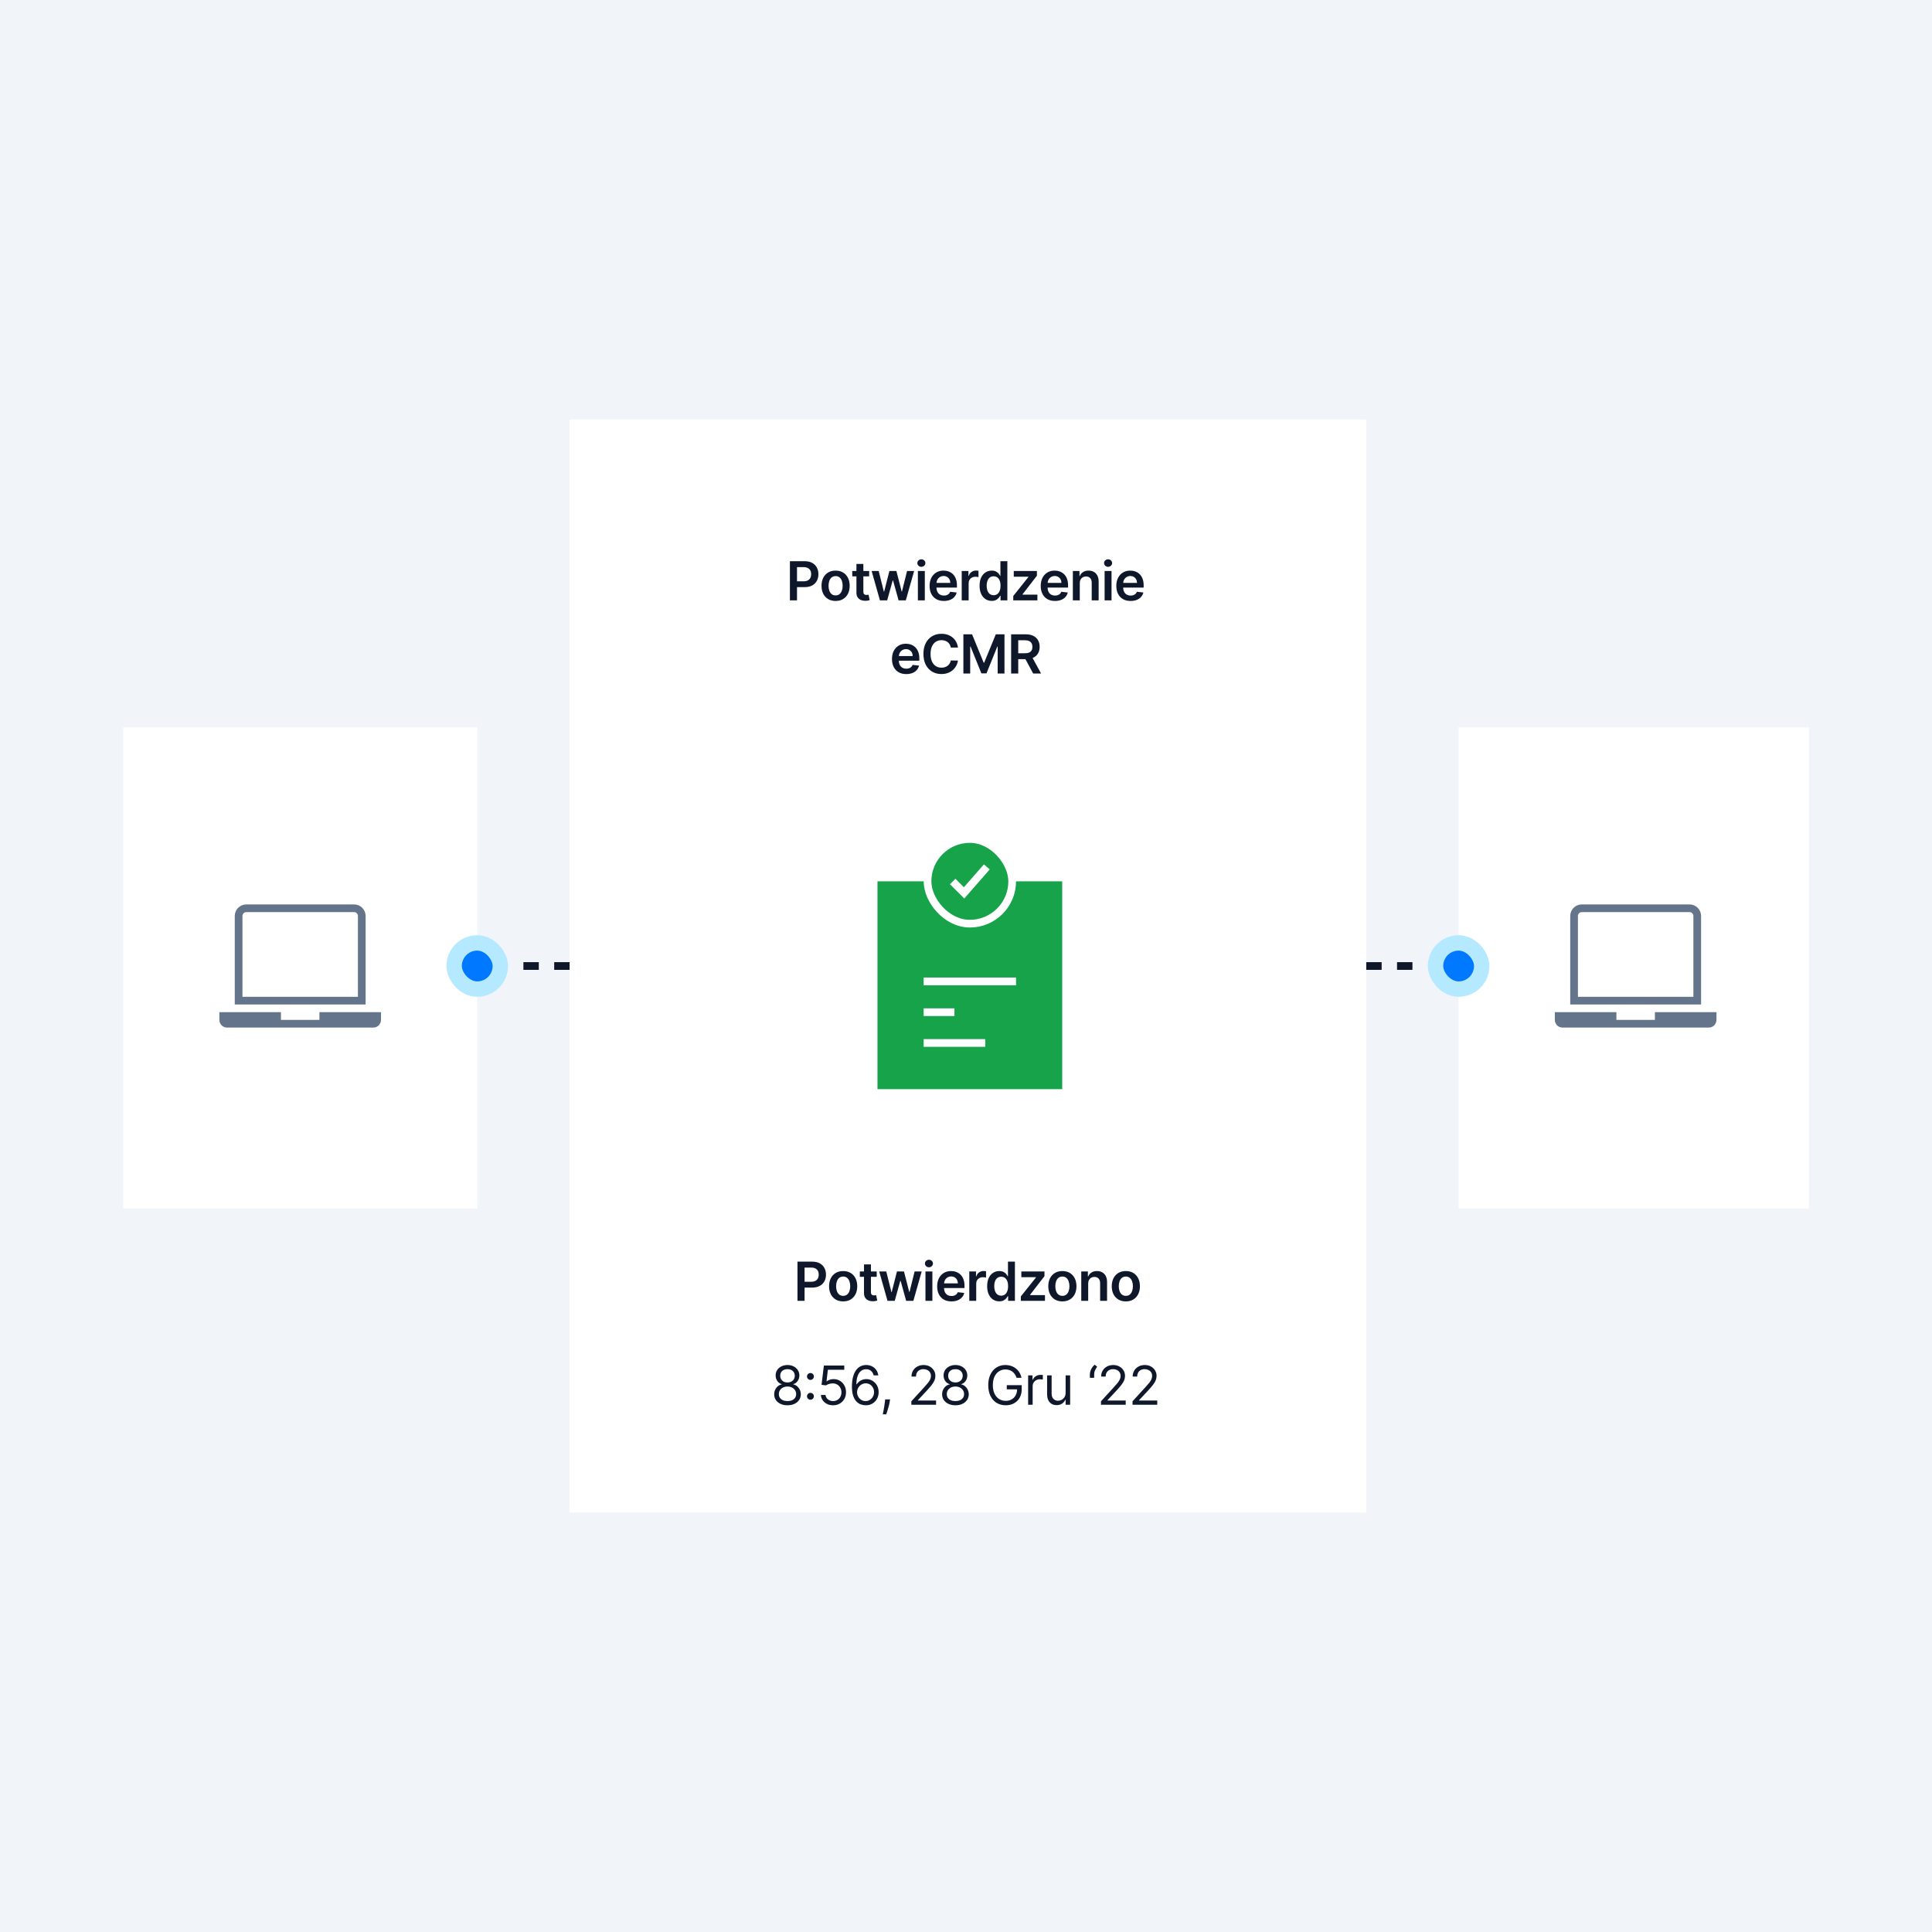<svg width="502" height="502" viewBox="0 0 502 502" fill="none" xmlns="http://www.w3.org/2000/svg">
<rect width="502" height="502" fill="#F1F5F9"/>
<rect width="92" height="125" transform="translate(32 189)" fill="white"/>
<path d="M62 238C62 236.895 62.895 236 64 236H92C93.105 236 94 236.895 94 238V260H62V238Z" stroke="#64748B" stroke-width="2"/>
<path d="M58 264H72V265C72 265.552 72.448 266 73 266H83C83.552 266 84 265.552 84 265V264H98V265C98 265.552 97.552 266 97 266H59C58.448 266 58 265.552 58 265V264Z" fill="#64748B" stroke="#64748B" stroke-width="2"/>
<rect width="91" height="125" transform="translate(379 189)" fill="white"/>
<path d="M409 238C409 236.895 409.895 236 411 236H439C440.105 236 441 236.895 441 238V260H409V238Z" stroke="#64748B" stroke-width="2"/>
<path d="M405 264H419V265C419 265.552 419.448 266 420 266H430C430.552 266 431 265.552 431 265V264H445V265C445 265.552 444.552 266 444 266H406C405.448 266 405 265.552 405 265V264Z" fill="#64748B" stroke="#64748B" stroke-width="2"/>
<rect width="207" height="284" transform="translate(148 109)" fill="white"/>
<path d="M205.245 156V145.818H209.063C209.845 145.818 210.501 145.964 211.032 146.256C211.565 146.547 211.968 146.948 212.24 147.459C212.515 147.966 212.652 148.543 212.652 149.189C212.652 149.842 212.515 150.422 212.24 150.929C211.965 151.436 211.559 151.835 211.022 152.127C210.485 152.415 209.824 152.56 209.038 152.56H206.508V151.043H208.79C209.247 151.043 209.621 150.964 209.913 150.805C210.205 150.646 210.42 150.427 210.559 150.148C210.702 149.87 210.773 149.55 210.773 149.189C210.773 148.828 210.702 148.509 210.559 148.234C210.42 147.959 210.203 147.746 209.908 147.593C209.616 147.437 209.24 147.359 208.78 147.359H207.089V156H205.245ZM217.117 156.149C216.371 156.149 215.725 155.985 215.178 155.657C214.631 155.329 214.207 154.87 213.905 154.28C213.607 153.69 213.458 153 213.458 152.212C213.458 151.423 213.607 150.732 213.905 150.138C214.207 149.545 214.631 149.085 215.178 148.756C215.725 148.428 216.371 148.264 217.117 148.264C217.862 148.264 218.509 148.428 219.056 148.756C219.602 149.085 220.025 149.545 220.323 150.138C220.625 150.732 220.776 151.423 220.776 152.212C220.776 153 220.625 153.69 220.323 154.28C220.025 154.87 219.602 155.329 219.056 155.657C218.509 155.985 217.862 156.149 217.117 156.149ZM217.127 154.707C217.531 154.707 217.869 154.596 218.141 154.374C218.413 154.149 218.615 153.847 218.747 153.469C218.883 153.092 218.951 152.671 218.951 152.207C218.951 151.739 218.883 151.317 218.747 150.939C218.615 150.558 218.413 150.254 218.141 150.029C217.869 149.804 217.531 149.691 217.127 149.691C216.712 149.691 216.368 149.804 216.092 150.029C215.821 150.254 215.617 150.558 215.481 150.939C215.348 151.317 215.282 151.739 215.282 152.207C215.282 152.671 215.348 153.092 215.481 153.469C215.617 153.847 215.821 154.149 216.092 154.374C216.368 154.596 216.712 154.707 217.127 154.707ZM225.836 148.364V149.756H221.447V148.364H225.836ZM222.53 146.534H224.33V153.703C224.33 153.945 224.367 154.131 224.439 154.26C224.516 154.386 224.615 154.472 224.738 154.518C224.86 154.565 224.996 154.588 225.145 154.588C225.258 154.588 225.361 154.58 225.454 154.563C225.55 154.547 225.623 154.532 225.672 154.518L225.976 155.925C225.88 155.959 225.742 155.995 225.563 156.035C225.387 156.075 225.172 156.098 224.917 156.104C224.466 156.118 224.06 156.05 223.699 155.901C223.337 155.748 223.051 155.513 222.839 155.195C222.63 154.876 222.527 154.479 222.53 154.001V146.534ZM228.638 156L226.48 148.364H228.314L229.657 153.733H229.726L231.099 148.364H232.913L234.285 153.703H234.36L235.682 148.364H237.522L235.359 156H233.485L232.053 150.839H231.949L230.517 156H228.638ZM238.498 156V148.364H240.298V156H238.498ZM239.403 147.28C239.118 147.28 238.873 147.185 238.667 146.996C238.462 146.804 238.359 146.574 238.359 146.305C238.359 146.034 238.462 145.803 238.667 145.614C238.873 145.422 239.118 145.326 239.403 145.326C239.692 145.326 239.937 145.422 240.139 145.614C240.345 145.803 240.447 146.034 240.447 146.305C240.447 146.574 240.345 146.804 240.139 146.996C239.937 147.185 239.692 147.28 239.403 147.28ZM245.249 156.149C244.484 156.149 243.823 155.99 243.266 155.672C242.712 155.35 242.286 154.896 241.988 154.31C241.69 153.72 241.541 153.025 241.541 152.227C241.541 151.441 241.69 150.752 241.988 150.158C242.29 149.562 242.711 149.098 243.251 148.766C243.791 148.432 244.426 148.264 245.155 148.264C245.626 148.264 246.07 148.34 246.487 148.493C246.908 148.642 247.28 148.874 247.601 149.189C247.926 149.504 248.181 149.905 248.367 150.392C248.552 150.876 248.645 151.453 248.645 152.122V152.674H242.386V151.461H246.92C246.917 151.116 246.842 150.81 246.696 150.541C246.55 150.269 246.347 150.056 246.085 149.9C245.826 149.744 245.525 149.666 245.18 149.666C244.812 149.666 244.489 149.756 244.21 149.935C243.932 150.11 243.715 150.342 243.559 150.631C243.407 150.916 243.329 151.229 243.325 151.57V152.629C243.325 153.073 243.407 153.455 243.569 153.773C243.731 154.088 243.959 154.33 244.25 154.499C244.542 154.664 244.883 154.747 245.274 154.747C245.536 154.747 245.773 154.711 245.985 154.638C246.197 154.562 246.381 154.451 246.537 154.305C246.693 154.159 246.811 153.978 246.89 153.763L248.57 153.952C248.464 154.396 248.262 154.784 247.964 155.115C247.669 155.443 247.291 155.698 246.83 155.881C246.37 156.06 245.843 156.149 245.249 156.149ZM249.888 156V148.364H251.633V149.636H251.712C251.851 149.196 252.09 148.856 252.428 148.617C252.769 148.375 253.159 148.254 253.596 148.254C253.696 148.254 253.807 148.259 253.93 148.269C254.055 148.276 254.16 148.287 254.243 148.304V149.96C254.166 149.933 254.046 149.91 253.88 149.89C253.717 149.867 253.56 149.855 253.407 149.855C253.079 149.855 252.784 149.926 252.523 150.069C252.264 150.208 252.06 150.402 251.911 150.651C251.762 150.899 251.687 151.186 251.687 151.511V156H249.888ZM257.678 156.134C257.078 156.134 256.541 155.98 256.067 155.672C255.593 155.364 255.218 154.916 254.943 154.33C254.668 153.743 254.531 153.03 254.531 152.192C254.531 151.343 254.67 150.627 254.948 150.044C255.23 149.457 255.61 149.015 256.087 148.717C256.564 148.415 257.096 148.264 257.683 148.264C258.13 148.264 258.498 148.34 258.786 148.493C259.075 148.642 259.303 148.823 259.472 149.035C259.642 149.244 259.772 149.441 259.865 149.626H259.94V145.818H261.745V156H259.975V154.797H259.865C259.772 154.982 259.638 155.18 259.463 155.388C259.287 155.594 259.055 155.77 258.767 155.915C258.478 156.061 258.115 156.134 257.678 156.134ZM258.18 154.658C258.561 154.658 258.886 154.555 259.154 154.349C259.423 154.141 259.627 153.851 259.766 153.479C259.905 153.108 259.975 152.676 259.975 152.182C259.975 151.688 259.905 151.259 259.766 150.894C259.63 150.53 259.428 150.246 259.159 150.044C258.894 149.842 258.568 149.741 258.18 149.741C257.779 149.741 257.444 149.845 257.176 150.054C256.907 150.263 256.705 150.551 256.569 150.919C256.433 151.287 256.365 151.708 256.365 152.182C256.365 152.659 256.433 153.085 256.569 153.46C256.708 153.831 256.912 154.124 257.181 154.339C257.452 154.552 257.785 154.658 258.18 154.658ZM263.283 156V154.857L267.22 149.92V149.855H263.412V148.364H269.423V149.592L265.674 154.444V154.509H269.552V156H263.283ZM274.126 156.149C273.36 156.149 272.699 155.99 272.142 155.672C271.588 155.35 271.162 154.896 270.864 154.31C270.566 153.72 270.417 153.025 270.417 152.227C270.417 151.441 270.566 150.752 270.864 150.158C271.166 149.562 271.587 149.098 272.127 148.766C272.667 148.432 273.302 148.264 274.031 148.264C274.502 148.264 274.946 148.34 275.363 148.493C275.784 148.642 276.156 148.874 276.477 149.189C276.802 149.504 277.057 149.905 277.243 150.392C277.428 150.876 277.521 151.453 277.521 152.122V152.674H271.262V151.461H275.796C275.793 151.116 275.718 150.81 275.572 150.541C275.426 150.269 275.223 150.056 274.961 149.9C274.702 149.744 274.401 149.666 274.056 149.666C273.688 149.666 273.365 149.756 273.086 149.935C272.808 150.11 272.591 150.342 272.435 150.631C272.283 150.916 272.205 151.229 272.202 151.57V152.629C272.202 153.073 272.283 153.455 272.445 153.773C272.608 154.088 272.835 154.33 273.126 154.499C273.418 154.664 273.759 154.747 274.15 154.747C274.412 154.747 274.649 154.711 274.861 154.638C275.073 154.562 275.257 154.451 275.413 154.305C275.569 154.159 275.687 153.978 275.766 153.763L277.447 153.952C277.341 154.396 277.138 154.784 276.84 155.115C276.545 155.443 276.167 155.698 275.707 155.881C275.246 156.06 274.719 156.149 274.126 156.149ZM280.563 151.526V156H278.764V148.364H280.484V149.661H280.573C280.749 149.234 281.029 148.894 281.414 148.642C281.801 148.39 282.28 148.264 282.85 148.264C283.377 148.264 283.836 148.377 284.227 148.602C284.622 148.828 284.927 149.154 285.142 149.582C285.361 150.009 285.469 150.528 285.465 151.138V156H283.666V151.416C283.666 150.906 283.533 150.506 283.268 150.218C283.006 149.93 282.643 149.786 282.179 149.786C281.864 149.786 281.584 149.855 281.339 149.994C281.097 150.13 280.906 150.327 280.767 150.586C280.631 150.844 280.563 151.158 280.563 151.526ZM287.015 156V148.364H288.815V156H287.015ZM287.92 147.28C287.635 147.28 287.389 147.185 287.184 146.996C286.978 146.804 286.876 146.574 286.876 146.305C286.876 146.034 286.978 145.803 287.184 145.614C287.389 145.422 287.635 145.326 287.92 145.326C288.208 145.326 288.453 145.422 288.656 145.614C288.861 145.803 288.964 146.034 288.964 146.305C288.964 146.574 288.861 146.804 288.656 146.996C288.453 147.185 288.208 147.28 287.92 147.28ZM293.766 156.149C293 156.149 292.339 155.99 291.782 155.672C291.229 155.35 290.803 154.896 290.505 154.31C290.206 153.72 290.057 153.025 290.057 152.227C290.057 151.441 290.206 150.752 290.505 150.158C290.806 149.562 291.227 149.098 291.767 148.766C292.308 148.432 292.942 148.264 293.672 148.264C294.142 148.264 294.586 148.34 295.004 148.493C295.425 148.642 295.796 148.874 296.118 149.189C296.442 149.504 296.698 149.905 296.883 150.392C297.069 150.876 297.162 151.453 297.162 152.122V152.674H290.902V151.461H295.436C295.433 151.116 295.359 150.81 295.213 150.541C295.067 150.269 294.863 150.056 294.601 149.9C294.343 149.744 294.041 149.666 293.696 149.666C293.329 149.666 293.005 149.756 292.727 149.935C292.449 150.11 292.231 150.342 292.076 150.631C291.923 150.916 291.845 151.229 291.842 151.57V152.629C291.842 153.073 291.923 153.455 292.086 153.773C292.248 154.088 292.475 154.33 292.767 154.499C293.058 154.664 293.4 154.747 293.791 154.747C294.053 154.747 294.29 154.711 294.502 154.638C294.714 154.562 294.898 154.451 295.054 154.305C295.209 154.159 295.327 153.978 295.407 153.763L297.087 153.952C296.981 154.396 296.779 154.784 296.481 155.115C296.186 155.443 295.808 155.698 295.347 155.881C294.886 156.06 294.359 156.149 293.766 156.149ZM235.477 175.149C234.712 175.149 234.051 174.99 233.494 174.672C232.94 174.35 232.514 173.896 232.216 173.31C231.918 172.72 231.769 172.025 231.769 171.227C231.769 170.441 231.918 169.752 232.216 169.158C232.518 168.562 232.939 168.098 233.479 167.766C234.019 167.432 234.654 167.264 235.383 167.264C235.854 167.264 236.298 167.34 236.715 167.493C237.136 167.642 237.507 167.874 237.829 168.189C238.154 168.504 238.409 168.905 238.595 169.392C238.78 169.876 238.873 170.453 238.873 171.122V171.674H232.614V170.461H237.148C237.144 170.116 237.07 169.81 236.924 169.541C236.778 169.269 236.574 169.056 236.313 168.9C236.054 168.744 235.752 168.666 235.408 168.666C235.04 168.666 234.717 168.756 234.438 168.935C234.16 169.11 233.943 169.342 233.787 169.631C233.635 169.916 233.557 170.229 233.553 170.57V171.629C233.553 172.073 233.635 172.455 233.797 172.773C233.959 173.088 234.186 173.33 234.478 173.499C234.77 173.664 235.111 173.747 235.502 173.747C235.764 173.747 236.001 173.711 236.213 173.638C236.425 173.562 236.609 173.451 236.765 173.305C236.921 173.159 237.038 172.978 237.118 172.763L238.798 172.952C238.692 173.396 238.49 173.784 238.192 174.115C237.897 174.443 237.519 174.698 237.058 174.881C236.598 175.06 236.071 175.149 235.477 175.149ZM248.91 168.254H247.051C246.998 167.949 246.9 167.679 246.758 167.443C246.615 167.205 246.438 167.002 246.226 166.837C246.013 166.671 245.772 166.547 245.5 166.464C245.231 166.378 244.941 166.335 244.63 166.335C244.076 166.335 243.586 166.474 243.158 166.752C242.731 167.027 242.396 167.432 242.154 167.965C241.912 168.496 241.791 169.143 241.791 169.909C241.791 170.688 241.912 171.344 242.154 171.878C242.399 172.408 242.734 172.809 243.158 173.081C243.586 173.349 244.075 173.484 244.625 173.484C244.93 173.484 245.215 173.444 245.48 173.364C245.748 173.281 245.989 173.161 246.201 173.001C246.416 172.842 246.597 172.647 246.743 172.415C246.892 172.183 246.995 171.918 247.051 171.619L248.91 171.629C248.841 172.113 248.69 172.567 248.458 172.991C248.229 173.416 247.929 173.79 247.558 174.115C247.187 174.437 246.753 174.688 246.255 174.871C245.758 175.05 245.206 175.139 244.6 175.139C243.705 175.139 242.906 174.932 242.204 174.518C241.501 174.103 240.947 173.505 240.543 172.723C240.139 171.941 239.937 171.003 239.937 169.909C239.937 168.812 240.14 167.874 240.548 167.095C240.956 166.313 241.511 165.715 242.214 165.3C242.916 164.886 243.712 164.679 244.6 164.679C245.167 164.679 245.694 164.759 246.181 164.918C246.668 165.077 247.102 165.31 247.483 165.619C247.865 165.924 248.178 166.298 248.423 166.742C248.672 167.183 248.834 167.687 248.91 168.254ZM250.319 164.818H252.576L255.599 172.196H255.718L258.741 164.818H260.998V175H259.228V168.005H259.134L256.32 174.97H254.998L252.184 167.99H252.089V175H250.319V164.818ZM262.727 175V164.818H266.545C267.327 164.818 267.983 164.954 268.514 165.226C269.047 165.498 269.45 165.879 269.722 166.369C269.997 166.857 270.135 167.425 270.135 168.075C270.135 168.728 269.995 169.294 269.717 169.775C269.442 170.252 269.036 170.622 268.499 170.884C267.962 171.142 267.302 171.271 266.52 171.271H263.801V169.74H266.272C266.729 169.74 267.103 169.677 267.395 169.551C267.687 169.422 267.902 169.235 268.041 168.989C268.184 168.741 268.255 168.436 268.255 168.075C268.255 167.713 268.184 167.405 268.041 167.15C267.899 166.891 267.682 166.696 267.39 166.563C267.099 166.427 266.722 166.359 266.262 166.359H264.571V175H262.727ZM267.987 170.386L270.507 175H268.449L265.973 170.386H267.987Z" fill="#0F172A"/>
<path d="M207.211 338V327.818H211.029C211.812 327.818 212.468 327.964 212.998 328.256C213.532 328.547 213.935 328.948 214.206 329.459C214.481 329.966 214.619 330.543 214.619 331.189C214.619 331.842 214.481 332.422 214.206 332.929C213.931 333.436 213.525 333.835 212.988 334.127C212.451 334.415 211.79 334.56 211.005 334.56H208.474V333.043H210.756C211.213 333.043 211.588 332.964 211.88 332.805C212.171 332.646 212.387 332.427 212.526 332.148C212.668 331.87 212.74 331.55 212.74 331.189C212.74 330.828 212.668 330.509 212.526 330.234C212.387 329.959 212.17 329.746 211.875 329.593C211.583 329.437 211.207 329.359 210.746 329.359H209.056V338H207.211ZM219.083 338.149C218.337 338.149 217.691 337.985 217.144 337.657C216.597 337.329 216.173 336.87 215.871 336.28C215.573 335.69 215.424 335 215.424 334.212C215.424 333.423 215.573 332.732 215.871 332.138C216.173 331.545 216.597 331.085 217.144 330.756C217.691 330.428 218.337 330.264 219.083 330.264C219.829 330.264 220.475 330.428 221.022 330.756C221.569 331.085 221.991 331.545 222.29 332.138C222.591 332.732 222.742 333.423 222.742 334.212C222.742 335 222.591 335.69 222.29 336.28C221.991 336.87 221.569 337.329 221.022 337.657C220.475 337.985 219.829 338.149 219.083 338.149ZM219.093 336.707C219.497 336.707 219.835 336.596 220.107 336.374C220.379 336.149 220.581 335.847 220.714 335.469C220.85 335.092 220.918 334.671 220.918 334.207C220.918 333.739 220.85 333.317 220.714 332.939C220.581 332.558 220.379 332.254 220.107 332.029C219.835 331.804 219.497 331.691 219.093 331.691C218.679 331.691 218.334 331.804 218.059 332.029C217.787 332.254 217.583 332.558 217.447 332.939C217.315 333.317 217.249 333.739 217.249 334.207C217.249 334.671 217.315 335.092 217.447 335.469C217.583 335.847 217.787 336.149 218.059 336.374C218.334 336.596 218.679 336.707 219.093 336.707ZM227.803 330.364V331.756H223.413V330.364H227.803ZM224.497 328.534H226.296V335.703C226.296 335.945 226.333 336.131 226.406 336.26C226.482 336.386 226.582 336.472 226.704 336.518C226.827 336.565 226.963 336.588 227.112 336.588C227.225 336.588 227.327 336.58 227.42 336.563C227.516 336.547 227.589 336.532 227.639 336.518L227.942 337.925C227.846 337.959 227.708 337.995 227.529 338.035C227.354 338.075 227.138 338.098 226.883 338.104C226.432 338.118 226.026 338.05 225.665 337.901C225.304 337.748 225.017 337.513 224.805 337.195C224.596 336.876 224.493 336.479 224.497 336.001V328.534ZM230.604 338L228.446 330.364H230.281L231.623 335.733H231.693L233.065 330.364H234.88L236.252 335.703H236.326L237.649 330.364H239.488L237.326 338H235.451L234.02 332.839H233.915L232.483 338H230.604ZM240.465 338V330.364H242.265V338H240.465ZM241.37 329.28C241.085 329.28 240.839 329.185 240.634 328.996C240.428 328.804 240.326 328.574 240.326 328.305C240.326 328.034 240.428 327.803 240.634 327.614C240.839 327.422 241.085 327.326 241.37 327.326C241.658 327.326 241.903 327.422 242.105 327.614C242.311 327.803 242.414 328.034 242.414 328.305C242.414 328.574 242.311 328.804 242.105 328.996C241.903 329.185 241.658 329.28 241.37 329.28ZM247.216 338.149C246.45 338.149 245.789 337.99 245.232 337.672C244.679 337.35 244.253 336.896 243.955 336.31C243.656 335.72 243.507 335.025 243.507 334.227C243.507 333.441 243.656 332.752 243.955 332.158C244.256 331.562 244.677 331.098 245.217 330.766C245.758 330.432 246.392 330.264 247.121 330.264C247.592 330.264 248.036 330.34 248.454 330.493C248.875 330.642 249.246 330.874 249.567 331.189C249.892 331.504 250.147 331.905 250.333 332.392C250.519 332.876 250.612 333.453 250.612 334.122V334.674H244.352V333.461H248.886C248.883 333.116 248.808 332.81 248.663 332.541C248.517 332.269 248.313 332.056 248.051 331.9C247.793 331.744 247.491 331.666 247.146 331.666C246.778 331.666 246.455 331.756 246.177 331.935C245.898 332.11 245.681 332.342 245.526 332.631C245.373 332.916 245.295 333.229 245.292 333.57V334.629C245.292 335.073 245.373 335.455 245.536 335.773C245.698 336.088 245.925 336.33 246.217 336.499C246.508 336.664 246.85 336.747 247.241 336.747C247.503 336.747 247.74 336.711 247.952 336.638C248.164 336.562 248.348 336.451 248.504 336.305C248.659 336.159 248.777 335.978 248.857 335.763L250.537 335.952C250.431 336.396 250.229 336.784 249.93 337.115C249.635 337.443 249.258 337.698 248.797 337.881C248.336 338.06 247.809 338.149 247.216 338.149ZM251.854 338V330.364H253.599V331.636H253.679C253.818 331.196 254.056 330.856 254.395 330.617C254.736 330.375 255.125 330.254 255.563 330.254C255.662 330.254 255.773 330.259 255.896 330.269C256.022 330.276 256.126 330.287 256.209 330.304V331.96C256.133 331.933 256.012 331.91 255.846 331.89C255.684 331.867 255.526 331.855 255.374 331.855C255.046 331.855 254.751 331.926 254.489 332.069C254.23 332.208 254.027 332.402 253.877 332.651C253.728 332.899 253.654 333.186 253.654 333.511V338H251.854ZM259.644 338.134C259.044 338.134 258.507 337.98 258.033 337.672C257.559 337.364 257.185 336.916 256.91 336.33C256.635 335.743 256.497 335.03 256.497 334.192C256.497 333.343 256.636 332.627 256.915 332.044C257.197 331.457 257.576 331.015 258.053 330.717C258.531 330.415 259.063 330.264 259.649 330.264C260.097 330.264 260.465 330.34 260.753 330.493C261.041 330.642 261.27 330.823 261.439 331.035C261.608 331.244 261.739 331.441 261.832 331.626H261.906V327.818H263.711V338H261.941V336.797H261.832C261.739 336.982 261.605 337.18 261.429 337.388C261.253 337.594 261.021 337.77 260.733 337.915C260.445 338.061 260.082 338.134 259.644 338.134ZM260.146 336.658C260.527 336.658 260.852 336.555 261.121 336.349C261.389 336.141 261.593 335.851 261.732 335.479C261.871 335.108 261.941 334.676 261.941 334.182C261.941 333.688 261.871 333.259 261.732 332.894C261.596 332.53 261.394 332.246 261.126 332.044C260.861 331.842 260.534 331.741 260.146 331.741C259.745 331.741 259.411 331.845 259.142 332.054C258.874 332.263 258.671 332.551 258.536 332.919C258.4 333.287 258.332 333.708 258.332 334.182C258.332 334.659 258.4 335.085 258.536 335.46C258.675 335.831 258.879 336.124 259.147 336.339C259.419 336.552 259.752 336.658 260.146 336.658ZM265.249 338V336.857L269.187 331.92V331.855H265.379V330.364H271.389V331.592L267.641 336.444V336.509H271.518V338H265.249ZM276.042 338.149C275.297 338.149 274.65 337.985 274.103 337.657C273.556 337.329 273.132 336.87 272.831 336.28C272.532 335.69 272.383 335 272.383 334.212C272.383 333.423 272.532 332.732 272.831 332.138C273.132 331.545 273.556 331.085 274.103 330.756C274.65 330.428 275.297 330.264 276.042 330.264C276.788 330.264 277.434 330.428 277.981 330.756C278.528 331.085 278.951 331.545 279.249 332.138C279.551 332.732 279.701 333.423 279.701 334.212C279.701 335 279.551 335.69 279.249 336.28C278.951 336.87 278.528 337.329 277.981 337.657C277.434 337.985 276.788 338.149 276.042 338.149ZM276.052 336.707C276.457 336.707 276.795 336.596 277.066 336.374C277.338 336.149 277.54 335.847 277.673 335.469C277.809 335.092 277.877 334.671 277.877 334.207C277.877 333.739 277.809 333.317 277.673 332.939C277.54 332.558 277.338 332.254 277.066 332.029C276.795 331.804 276.457 331.691 276.052 331.691C275.638 331.691 275.293 331.804 275.018 332.029C274.746 332.254 274.543 332.558 274.407 332.939C274.274 333.317 274.208 333.739 274.208 334.207C274.208 334.671 274.274 335.092 274.407 335.469C274.543 335.847 274.746 336.149 275.018 336.374C275.293 336.596 275.638 336.707 276.052 336.707ZM282.749 333.526V338H280.949V330.364H282.669V331.661H282.759C282.934 331.234 283.214 330.894 283.599 330.642C283.987 330.39 284.465 330.264 285.036 330.264C285.563 330.264 286.022 330.377 286.413 330.602C286.807 330.828 287.112 331.154 287.327 331.582C287.546 332.009 287.654 332.528 287.651 333.138V338H285.851V333.416C285.851 332.906 285.718 332.506 285.453 332.218C285.191 331.93 284.828 331.786 284.364 331.786C284.05 331.786 283.769 331.855 283.524 331.994C283.282 332.13 283.092 332.327 282.952 332.586C282.817 332.844 282.749 333.158 282.749 333.526ZM292.531 338.149C291.785 338.149 291.139 337.985 290.592 337.657C290.045 337.329 289.621 336.87 289.319 336.28C289.021 335.69 288.872 335 288.872 334.212C288.872 333.423 289.021 332.732 289.319 332.138C289.621 331.545 290.045 331.085 290.592 330.756C291.139 330.428 291.785 330.264 292.531 330.264C293.277 330.264 293.923 330.428 294.47 330.756C295.017 331.085 295.439 331.545 295.738 332.138C296.039 332.732 296.19 333.423 296.19 334.212C296.19 335 296.039 335.69 295.738 336.28C295.439 336.87 295.017 337.329 294.47 337.657C293.923 337.985 293.277 338.149 292.531 338.149ZM292.541 336.707C292.945 336.707 293.283 336.596 293.555 336.374C293.827 336.149 294.029 335.847 294.162 335.469C294.298 335.092 294.366 334.671 294.366 334.207C294.366 333.739 294.298 333.317 294.162 332.939C294.029 332.558 293.827 332.254 293.555 332.029C293.283 331.804 292.945 331.691 292.541 331.691C292.127 331.691 291.782 331.804 291.507 332.029C291.235 332.254 291.031 332.558 290.895 332.939C290.763 333.317 290.697 333.739 290.697 334.207C290.697 334.671 290.763 335.092 290.895 335.469C291.031 335.847 291.235 336.149 291.507 336.374C291.782 336.596 292.127 336.707 292.541 336.707Z" fill="#0F172A"/>
<path d="M204.621 365.139C203.939 365.139 203.335 365.018 202.812 364.776C202.291 364.531 201.885 364.195 201.594 363.767C201.302 363.336 201.158 362.846 201.161 362.295C201.158 361.865 201.242 361.467 201.415 361.102C201.587 360.734 201.822 360.428 202.121 360.183C202.422 359.934 202.759 359.777 203.13 359.71V359.651C202.643 359.525 202.255 359.251 201.967 358.83C201.678 358.406 201.536 357.924 201.539 357.384C201.536 356.866 201.667 356.404 201.932 355.996C202.197 355.589 202.561 355.267 203.026 355.032C203.493 354.797 204.025 354.679 204.621 354.679C205.211 354.679 205.738 354.797 206.202 355.032C206.666 355.267 207.031 355.589 207.296 355.996C207.565 356.404 207.7 356.866 207.704 357.384C207.7 357.924 207.553 358.406 207.261 358.83C206.973 359.251 206.59 359.525 206.113 359.651V359.71C206.481 359.777 206.812 359.934 207.107 360.183C207.402 360.428 207.637 360.734 207.813 361.102C207.989 361.467 208.078 361.865 208.082 362.295C208.078 362.846 207.929 363.336 207.634 363.767C207.343 364.195 206.936 364.531 206.416 364.776C205.899 365.018 205.301 365.139 204.621 365.139ZM204.621 364.045C205.082 364.045 205.48 363.971 205.815 363.822C206.149 363.673 206.408 363.462 206.59 363.19C206.772 362.919 206.865 362.6 206.869 362.236C206.865 361.851 206.766 361.512 206.57 361.217C206.375 360.922 206.108 360.69 205.77 360.521C205.435 360.352 205.052 360.267 204.621 360.267C204.187 360.267 203.799 360.352 203.458 360.521C203.12 360.69 202.853 360.922 202.658 361.217C202.465 361.512 202.371 361.851 202.374 362.236C202.371 362.6 202.459 362.919 202.638 363.19C202.82 363.462 203.08 363.673 203.418 363.822C203.756 363.971 204.157 364.045 204.621 364.045ZM204.621 359.213C204.986 359.213 205.309 359.14 205.591 358.994C205.876 358.848 206.1 358.645 206.262 358.383C206.424 358.121 206.507 357.814 206.511 357.463C206.507 357.118 206.426 356.818 206.267 356.563C206.108 356.305 205.887 356.106 205.606 355.967C205.324 355.824 204.996 355.753 204.621 355.753C204.24 355.753 203.907 355.824 203.622 355.967C203.337 356.106 203.117 356.305 202.961 356.563C202.805 356.818 202.729 357.118 202.732 357.463C202.729 357.814 202.807 358.121 202.966 358.383C203.128 358.645 203.352 358.848 203.637 358.994C203.922 359.14 204.25 359.213 204.621 359.213ZM210.582 363.697C210.337 363.697 210.126 363.61 209.951 363.434C209.775 363.258 209.687 363.048 209.687 362.803C209.687 362.557 209.775 362.347 209.951 362.171C210.126 361.996 210.337 361.908 210.582 361.908C210.827 361.908 211.038 361.996 211.213 362.171C211.389 362.347 211.477 362.557 211.477 362.803C211.477 362.965 211.435 363.114 211.353 363.25C211.273 363.386 211.165 363.495 211.029 363.578C210.897 363.658 210.748 363.697 210.582 363.697ZM210.582 358.547C210.337 358.547 210.126 358.459 209.951 358.283C209.775 358.108 209.687 357.897 209.687 357.652C209.687 357.407 209.775 357.196 209.951 357.021C210.126 356.845 210.337 356.757 210.582 356.757C210.827 356.757 211.038 356.845 211.213 357.021C211.389 357.196 211.477 357.407 211.477 357.652C211.477 357.814 211.435 357.964 211.353 358.099C211.273 358.235 211.165 358.345 211.029 358.428C210.897 358.507 210.748 358.547 210.582 358.547ZM216.464 365.139C215.881 365.139 215.356 365.023 214.888 364.791C214.421 364.559 214.046 364.241 213.765 363.837C213.483 363.432 213.329 362.972 213.302 362.455H214.496C214.542 362.915 214.751 363.296 215.122 363.598C215.496 363.896 215.944 364.045 216.464 364.045C216.882 364.045 217.253 363.948 217.578 363.752C217.906 363.557 218.163 363.288 218.349 362.947C218.537 362.602 218.632 362.213 218.632 361.778C218.632 361.334 218.534 360.938 218.339 360.59C218.146 360.239 217.881 359.962 217.543 359.76C217.205 359.558 216.819 359.455 216.385 359.452C216.073 359.448 215.753 359.496 215.425 359.596C215.097 359.692 214.827 359.816 214.615 359.969L213.461 359.83L214.078 354.818H219.368V355.912H215.112L214.754 358.915H214.814C215.023 358.749 215.284 358.612 215.599 358.502C215.914 358.393 216.242 358.338 216.584 358.338C217.207 358.338 217.762 358.487 218.249 358.786C218.74 359.08 219.124 359.485 219.402 359.999C219.684 360.512 219.825 361.099 219.825 361.759C219.825 362.408 219.679 362.988 219.388 363.499C219.099 364.006 218.701 364.407 218.194 364.702C217.687 364.993 217.111 365.139 216.464 365.139ZM224.901 365.139C224.483 365.133 224.065 365.053 223.648 364.901C223.23 364.748 222.849 364.491 222.504 364.13C222.16 363.765 221.883 363.273 221.674 362.653C221.465 362.03 221.361 361.248 221.361 360.307C221.361 359.405 221.445 358.607 221.614 357.911C221.784 357.211 222.029 356.623 222.35 356.146C222.672 355.665 223.06 355.3 223.514 355.052C223.971 354.803 224.486 354.679 225.06 354.679C225.63 354.679 226.137 354.793 226.581 355.022C227.029 355.247 227.393 355.562 227.675 355.967C227.957 356.371 228.139 356.837 228.222 357.364H227.009C226.896 356.906 226.677 356.527 226.352 356.225C226.028 355.924 225.597 355.773 225.06 355.773C224.271 355.773 223.65 356.116 223.195 356.802C222.745 357.488 222.518 358.451 222.514 359.69H222.594C222.779 359.409 223 359.168 223.255 358.969C223.514 358.767 223.799 358.612 224.11 358.502C224.422 358.393 224.752 358.338 225.1 358.338C225.683 358.338 226.217 358.484 226.7 358.776C227.184 359.064 227.572 359.463 227.864 359.974C228.155 360.481 228.301 361.062 228.301 361.719C228.301 362.348 228.16 362.925 227.879 363.449C227.597 363.969 227.201 364.384 226.69 364.692C226.183 364.997 225.587 365.146 224.901 365.139ZM224.901 364.045C225.318 364.045 225.693 363.941 226.024 363.732C226.359 363.523 226.623 363.243 226.815 362.892C227.01 362.541 227.108 362.15 227.108 361.719C227.108 361.298 227.014 360.915 226.825 360.57C226.639 360.222 226.382 359.946 226.054 359.74C225.729 359.535 225.358 359.432 224.94 359.432C224.626 359.432 224.332 359.495 224.061 359.621C223.789 359.743 223.55 359.912 223.345 360.128C223.142 360.343 222.983 360.59 222.867 360.869C222.751 361.144 222.693 361.434 222.693 361.739C222.693 362.143 222.788 362.521 222.977 362.872C223.169 363.223 223.431 363.507 223.762 363.722C224.097 363.938 224.476 364.045 224.901 364.045ZM231.268 363.608L231.188 364.145C231.132 364.523 231.046 364.927 230.93 365.358C230.817 365.789 230.699 366.195 230.577 366.576C230.454 366.957 230.353 367.26 230.273 367.486H229.379C229.422 367.274 229.478 366.994 229.548 366.646C229.617 366.298 229.687 365.908 229.756 365.477C229.829 365.05 229.889 364.612 229.935 364.165L229.995 363.608H231.268ZM236.799 365V364.105L240.16 360.426C240.554 359.995 240.879 359.621 241.134 359.303C241.39 358.981 241.579 358.679 241.701 358.398C241.827 358.113 241.89 357.814 241.89 357.503C241.89 357.145 241.804 356.835 241.632 356.573C241.463 356.311 241.231 356.109 240.936 355.967C240.641 355.824 240.309 355.753 239.941 355.753C239.55 355.753 239.209 355.834 238.917 355.996C238.629 356.156 238.405 356.379 238.246 356.668C238.09 356.956 238.012 357.294 238.012 357.682H236.839C236.839 357.085 236.976 356.562 237.252 356.111C237.527 355.66 237.901 355.309 238.375 355.057C238.852 354.805 239.388 354.679 239.981 354.679C240.578 354.679 241.106 354.805 241.567 355.057C242.028 355.309 242.389 355.648 242.651 356.076C242.913 356.504 243.043 356.979 243.043 357.503C243.043 357.877 242.976 358.244 242.84 358.602C242.707 358.956 242.475 359.352 242.144 359.79C241.816 360.224 241.36 360.754 240.776 361.381L238.49 363.827V363.906H243.222V365H236.799ZM248.257 365.139C247.574 365.139 246.971 365.018 246.447 364.776C245.927 364.531 245.521 364.195 245.229 363.767C244.938 363.336 244.794 362.846 244.797 362.295C244.794 361.865 244.878 361.467 245.05 361.102C245.223 360.734 245.458 360.428 245.756 360.183C246.058 359.934 246.394 359.777 246.766 359.71V359.651C246.278 359.525 245.891 359.251 245.602 358.83C245.314 358.406 245.171 357.924 245.175 357.384C245.171 356.866 245.302 356.404 245.567 355.996C245.833 355.589 246.197 355.267 246.661 355.032C247.129 354.797 247.661 354.679 248.257 354.679C248.847 354.679 249.374 354.797 249.838 355.032C250.302 355.267 250.667 355.589 250.932 355.996C251.2 356.404 251.336 356.866 251.339 357.384C251.336 357.924 251.189 358.406 250.897 358.83C250.609 359.251 250.226 359.525 249.749 359.651V359.71C250.116 359.777 250.448 359.934 250.743 360.183C251.038 360.428 251.273 360.734 251.449 361.102C251.625 361.467 251.714 361.865 251.717 362.295C251.714 362.846 251.565 363.336 251.27 363.767C250.978 364.195 250.572 364.531 250.052 364.776C249.535 365.018 248.937 365.139 248.257 365.139ZM248.257 364.045C248.718 364.045 249.116 363.971 249.45 363.822C249.785 363.673 250.044 363.462 250.226 363.19C250.408 362.919 250.501 362.6 250.504 362.236C250.501 361.851 250.402 361.512 250.206 361.217C250.01 360.922 249.744 360.69 249.406 360.521C249.071 360.352 248.688 360.267 248.257 360.267C247.823 360.267 247.435 360.352 247.094 360.521C246.756 360.69 246.489 360.922 246.293 361.217C246.101 361.512 246.007 361.851 246.01 362.236C246.007 362.6 246.094 362.919 246.273 363.19C246.456 363.462 246.716 363.673 247.054 363.822C247.392 363.971 247.793 364.045 248.257 364.045ZM248.257 359.213C248.622 359.213 248.945 359.14 249.227 358.994C249.512 358.848 249.735 358.645 249.898 358.383C250.06 358.121 250.143 357.814 250.146 357.463C250.143 357.118 250.062 356.818 249.903 356.563C249.744 356.305 249.523 356.106 249.241 355.967C248.96 355.824 248.632 355.753 248.257 355.753C247.876 355.753 247.543 355.824 247.258 355.967C246.973 356.106 246.752 356.305 246.597 356.563C246.441 356.818 246.365 357.118 246.368 357.463C246.365 357.814 246.442 358.121 246.602 358.383C246.764 358.645 246.988 358.848 247.273 358.994C247.558 359.14 247.886 359.213 248.257 359.213ZM264.139 358C264.03 357.665 263.886 357.365 263.707 357.1C263.531 356.832 263.321 356.603 263.075 356.414C262.834 356.225 262.558 356.081 262.25 355.982C261.942 355.882 261.604 355.832 261.236 355.832C260.633 355.832 260.084 355.988 259.59 356.3C259.097 356.611 258.704 357.07 258.412 357.677C258.12 358.283 257.975 359.027 257.975 359.909C257.975 360.791 258.122 361.535 258.417 362.141C258.712 362.748 259.111 363.207 259.615 363.518C260.119 363.83 260.686 363.986 261.316 363.986C261.899 363.986 262.413 363.862 262.857 363.613C263.304 363.361 263.652 363.006 263.901 362.549C264.153 362.088 264.279 361.546 264.279 360.923L264.656 361.003H261.594V359.909H265.472V361.003C265.472 361.841 265.293 362.571 264.935 363.19C264.58 363.81 264.09 364.291 263.463 364.632C262.84 364.97 262.124 365.139 261.316 365.139C260.414 365.139 259.622 364.927 258.939 364.503C258.26 364.079 257.729 363.475 257.348 362.693C256.97 361.911 256.781 360.983 256.781 359.909C256.781 359.104 256.889 358.379 257.105 357.737C257.323 357.09 257.632 356.54 258.029 356.086C258.427 355.632 258.898 355.284 259.441 355.042C259.985 354.8 260.583 354.679 261.236 354.679C261.773 354.679 262.273 354.76 262.737 354.923C263.205 355.082 263.621 355.309 263.985 355.604C264.353 355.895 264.66 356.245 264.905 356.653C265.15 357.057 265.319 357.506 265.412 358H264.139ZM267.144 365V357.364H268.278V358.517H268.357C268.497 358.139 268.749 357.833 269.113 357.597C269.478 357.362 269.889 357.244 270.346 357.244C270.432 357.244 270.54 357.246 270.669 357.249C270.798 357.253 270.896 357.258 270.963 357.264V358.457C270.923 358.447 270.832 358.433 270.689 358.413C270.55 358.389 270.402 358.378 270.247 358.378C269.875 358.378 269.544 358.456 269.252 358.612C268.964 358.764 268.735 358.976 268.566 359.248C268.401 359.516 268.318 359.823 268.318 360.168V365H267.144ZM276.886 361.878V357.364H278.059V365H276.886V363.707H276.806C276.627 364.095 276.349 364.425 275.971 364.697C275.593 364.965 275.116 365.099 274.539 365.099C274.062 365.099 273.638 364.995 273.267 364.786C272.895 364.574 272.604 364.256 272.392 363.832C272.179 363.404 272.073 362.866 272.073 362.216V357.364H273.247V362.136C273.247 362.693 273.402 363.137 273.714 363.469C274.029 363.8 274.43 363.966 274.917 363.966C275.209 363.966 275.505 363.891 275.807 363.742C276.112 363.593 276.367 363.364 276.573 363.056C276.781 362.748 276.886 362.355 276.886 361.878ZM283.188 358V357.105C283.188 356.833 283.236 356.545 283.332 356.24C283.432 355.932 283.574 355.635 283.76 355.35C283.949 355.062 284.176 354.812 284.441 354.599L285.077 355.116C284.868 355.415 284.686 355.726 284.53 356.051C284.378 356.373 284.302 356.717 284.302 357.085V358H283.188ZM286.075 365V364.105L289.436 360.426C289.83 359.995 290.155 359.621 290.41 359.303C290.665 358.981 290.854 358.679 290.977 358.398C291.103 358.113 291.166 357.814 291.166 357.503C291.166 357.145 291.08 356.835 290.907 356.573C290.738 356.311 290.506 356.109 290.211 355.967C289.916 355.824 289.585 355.753 289.217 355.753C288.826 355.753 288.484 355.834 288.193 355.996C287.904 356.156 287.681 356.379 287.522 356.668C287.366 356.956 287.288 357.294 287.288 357.682H286.115C286.115 357.085 286.252 356.562 286.527 356.111C286.802 355.66 287.177 355.309 287.651 355.057C288.128 354.805 288.663 354.679 289.257 354.679C289.853 354.679 290.382 354.805 290.843 355.057C291.303 355.309 291.665 355.648 291.926 356.076C292.188 356.504 292.319 356.979 292.319 357.503C292.319 357.877 292.251 358.244 292.115 358.602C291.983 358.956 291.751 359.352 291.419 359.79C291.091 360.224 290.635 360.754 290.052 361.381L287.765 363.827V363.906H292.498V365H286.075ZM294.271 365V364.105L297.632 360.426C298.027 359.995 298.351 359.621 298.607 359.303C298.862 358.981 299.051 358.679 299.173 358.398C299.299 358.113 299.362 357.814 299.362 357.503C299.362 357.145 299.276 356.835 299.104 356.573C298.935 356.311 298.703 356.109 298.408 355.967C298.113 355.824 297.781 355.753 297.413 355.753C297.022 355.753 296.681 355.834 296.389 355.996C296.101 356.156 295.877 356.379 295.718 356.668C295.562 356.956 295.484 357.294 295.484 357.682H294.311C294.311 357.085 294.449 356.562 294.724 356.111C294.999 355.66 295.373 355.309 295.847 355.057C296.325 354.805 296.86 354.679 297.453 354.679C298.05 354.679 298.578 354.805 299.039 355.057C299.5 355.309 299.861 355.648 300.123 356.076C300.385 356.504 300.516 356.979 300.516 357.503C300.516 357.877 300.448 358.244 300.312 358.602C300.179 358.956 299.947 359.352 299.616 359.79C299.288 360.224 298.832 360.754 298.249 361.381L295.962 363.827V363.906H300.695V365H294.271Z" fill="#0F172A"/>
<path d="M228 229H276V283H228V229Z" fill="#16A34A"/>
<path d="M240 255L264 255" stroke="white" stroke-width="2" stroke-linejoin="round"/>
<path d="M240 263H248" stroke="white" stroke-width="2" stroke-linejoin="round"/>
<path d="M240 271L256 271" stroke="white" stroke-width="2" stroke-linejoin="round"/>
<rect x="241" y="218" width="22" height="22" rx="11" fill="#16A34A"/>
<path d="M248.25 229.75L250.5 232L255.75 226" stroke="white" stroke-width="2" stroke-linecap="square"/>
<rect x="241" y="218" width="22" height="22" rx="11" stroke="white" stroke-width="2"/>
<rect x="373" y="245" width="12" height="12" rx="6" fill="#0078FF"/>
<rect x="373" y="245" width="12" height="12" rx="6" stroke="#B5E9FF" stroke-width="4"/>
<rect x="118" y="245" width="12" height="12" rx="6" fill="#0078FF"/>
<rect x="118" y="245" width="12" height="12" rx="6" stroke="#B5E9FF" stroke-width="4"/>
<rect x="355" y="250" width="4" height="2" fill="#0F172A"/>
<rect x="363" y="250" width="4" height="2" fill="#0F172A"/>
<rect x="136" y="250" width="4" height="2" fill="#0F172A"/>
<rect x="144" y="250" width="4" height="2" fill="#0F172A"/>
</svg>
